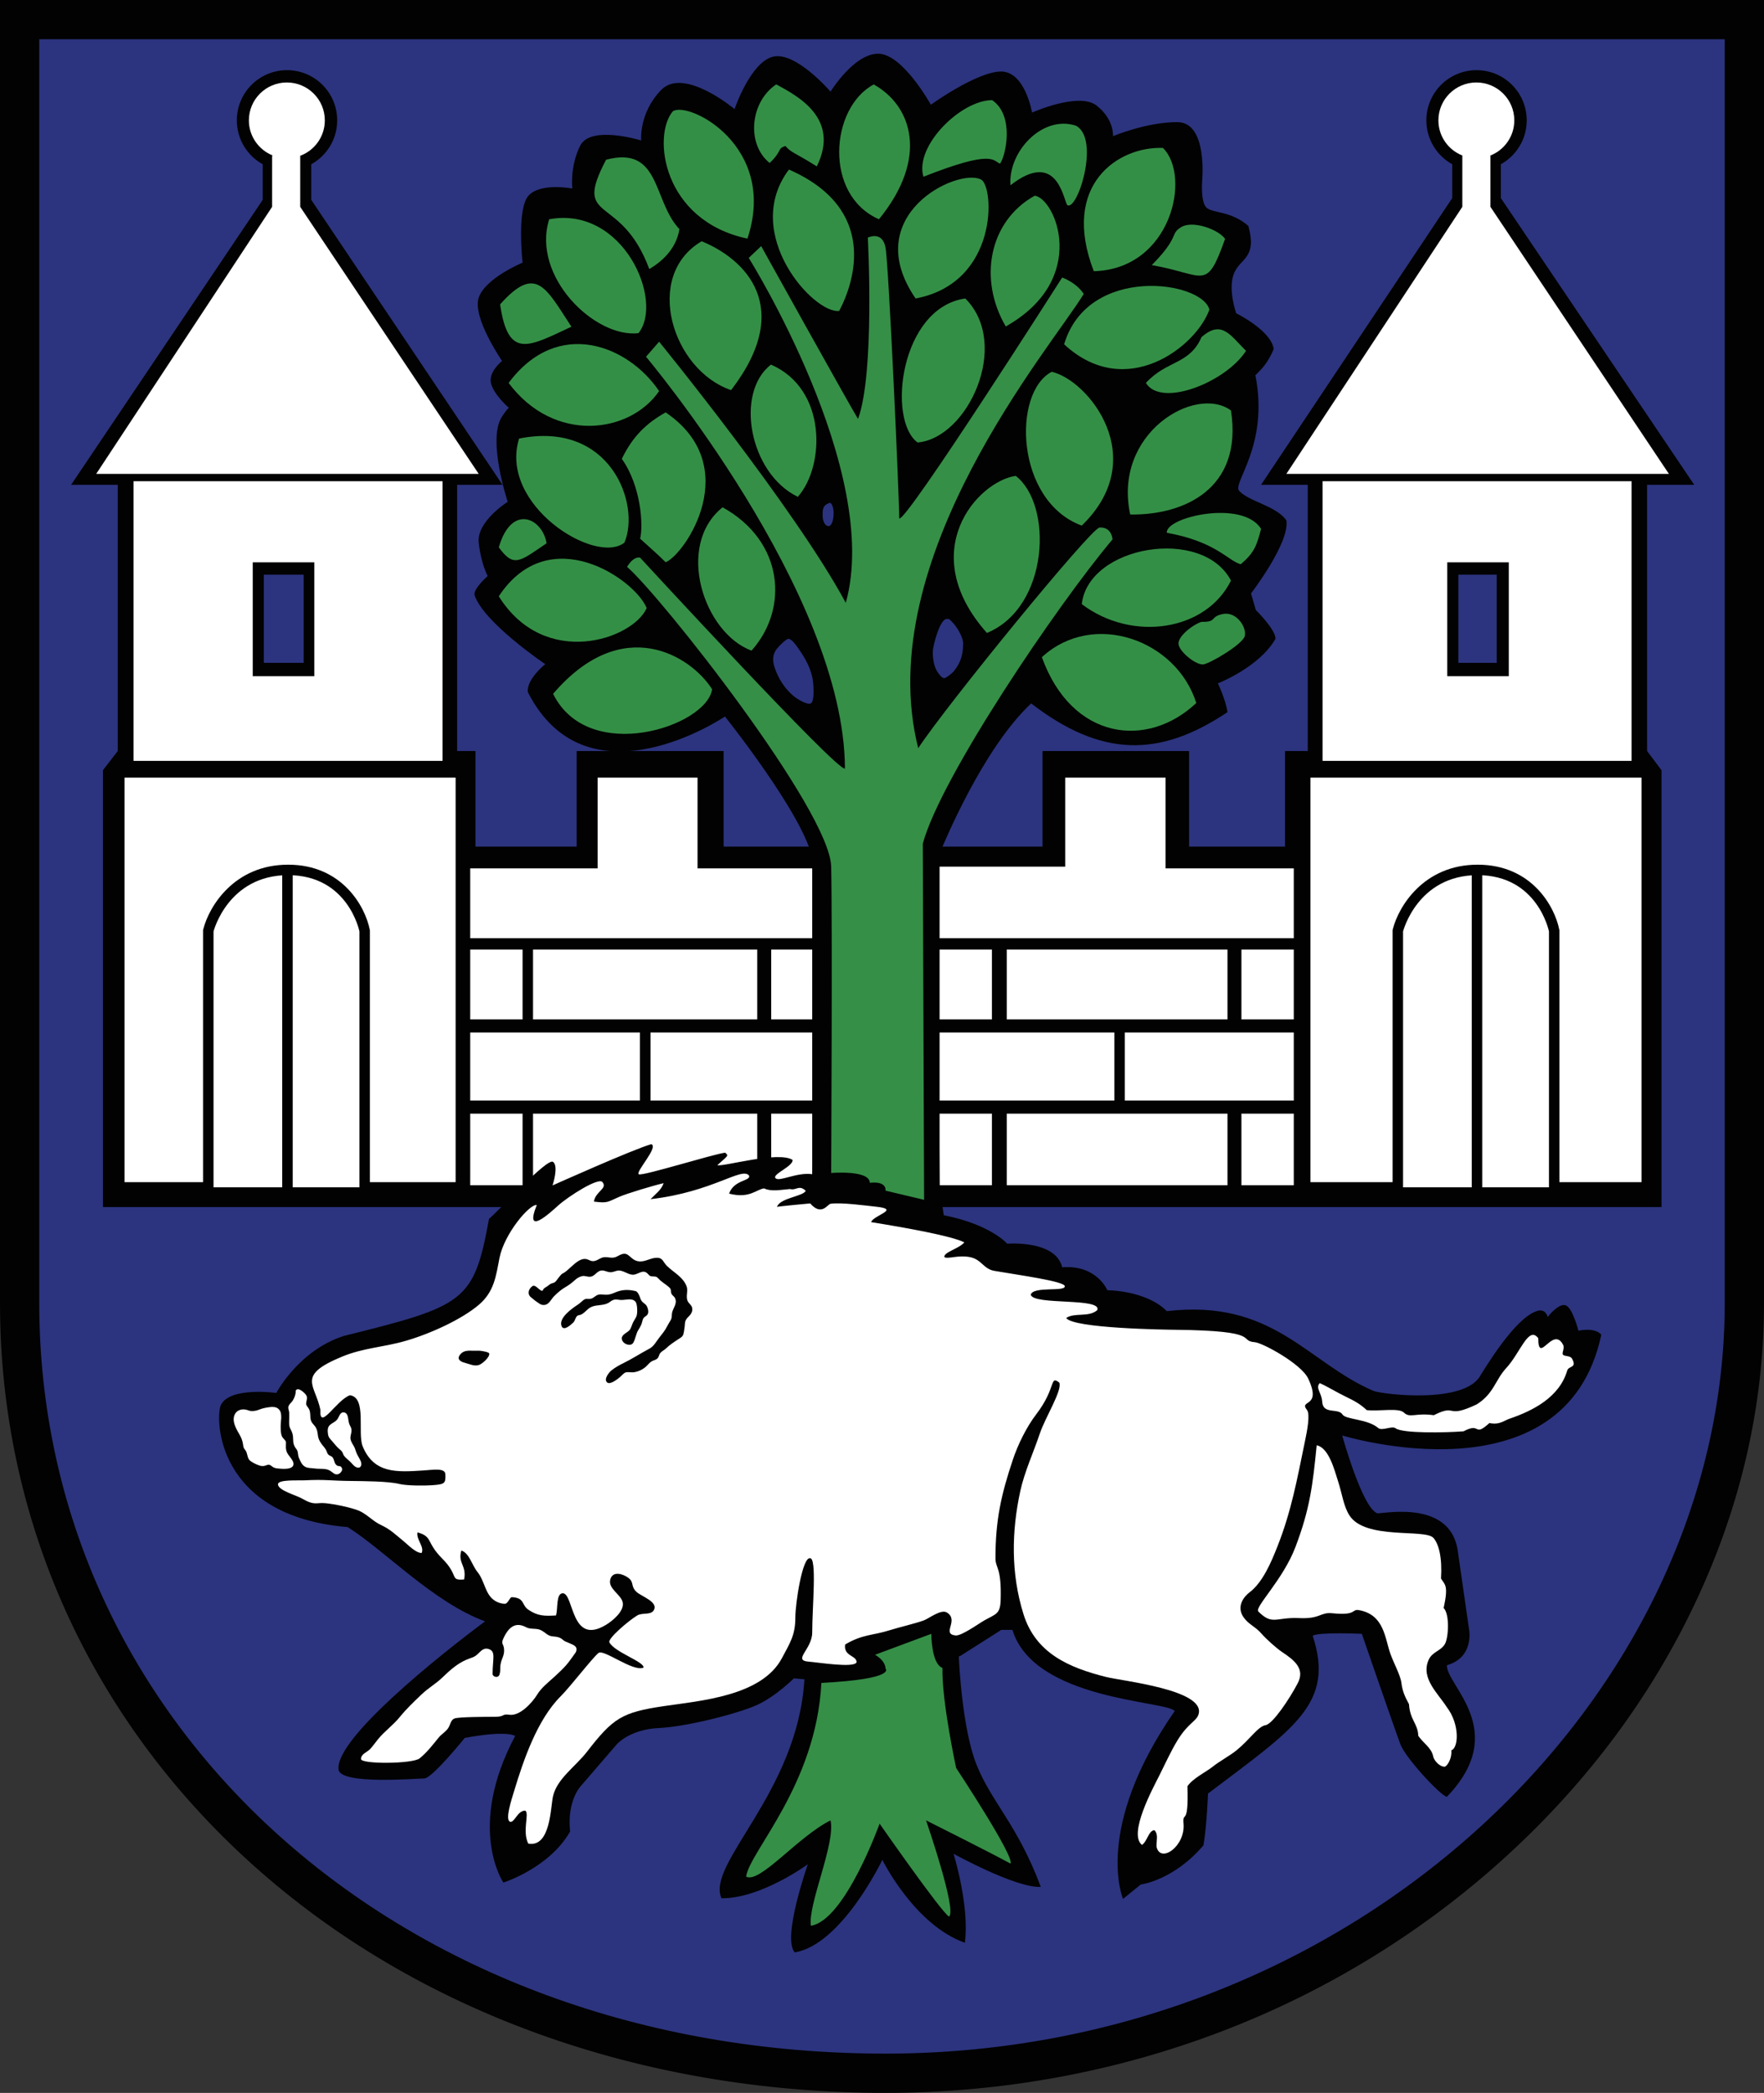 <?xml version="1.0" encoding="UTF-8"?>
<svg xmlns="http://www.w3.org/2000/svg" xmlns:xlink="http://www.w3.org/1999/xlink" width="337pt" height="399.66pt" viewBox="0 0 337 399.66" version="1.1">
<rect x="0" y="0" width="337" height="399.66" fill="#333333" stroke="none"/>
<g id="surface1">
<path style=" stroke:none;fill-rule:nonzero;fill:rgb(17.299%,20.399%,49.799%);fill-opacity:1;" d="M 169.168 395.91 C 123.445 395.91 81.43 380.805 50.859 353.379 C 20.48 326.125 3.75 288.996 3.75 248.828 L 3.75 3.746 L 333.25 3.746 L 333.25 248.828 C 333.25 286.195 315.891 323.566 285.621 351.352 C 254.316 380.086 212.961 395.91 169.168 395.91 "/>
<path style=" stroke:none;fill-rule:nonzero;fill:rgb(0.8%,0.8%,0.8%);fill-opacity:1;" d="M 337 -0.004 L 0 -0.004 L 0 248.828 C 0 290.074 17.172 328.195 48.355 356.172 C 79.617 384.215 122.52 399.66 169.168 399.66 C 213.902 399.66 256.16 383.484 288.156 354.113 C 303.418 340.102 315.441 323.926 323.887 306.031 C 332.59 287.598 337 268.348 337 248.828 Z M 329.5 7.496 C 329.5 7.496 329.5 122.16 329.5 248.828 C 329.5 323.746 259.168 392.16 169.168 392.16 C 75.918 392.16 7.5 329.082 7.5 248.828 C 7.5 163.492 7.5 7.496 7.5 7.496 L 329.5 7.496 "/>
<path style=" stroke:none;fill-rule:nonzero;fill:rgb(0.8%,0.8%,0.8%);fill-opacity:1;" d="M 285.938 126.578 L 278.605 126.578 L 278.605 109.746 L 285.938 109.746 Z M 58.016 126.578 L 50.398 126.578 L 50.398 109.746 L 58.016 109.746 Z M 314.668 92.578 L 323.668 92.578 L 286.727 37.828 L 286.727 31.367 C 289.676 29.727 291.668 26.59 291.668 22.988 C 291.668 17.688 287.375 13.398 282.086 13.398 C 276.785 13.398 272.496 17.688 272.496 22.988 C 272.496 26.59 274.488 29.727 277.438 31.367 L 277.438 37.828 L 240.918 92.578 L 249.836 92.578 L 249.836 143.418 L 245.496 143.418 L 245.496 161.668 L 227.168 161.668 L 227.168 143.418 L 199.168 143.418 L 199.168 161.668 L 138.246 161.668 L 138.246 143.418 L 110.168 143.418 L 110.168 161.668 L 90.836 161.668 L 90.836 143.418 L 87.336 143.418 L 87.336 92.578 L 95.996 92.578 L 59.465 38.168 L 59.465 31.367 C 62.418 29.738 64.418 26.598 64.418 22.988 C 64.418 17.688 60.125 13.398 54.828 13.398 C 49.535 13.398 45.246 17.688 45.246 22.988 C 45.246 26.59 47.234 29.727 50.188 31.367 L 50.188 38.168 L 13.586 92.578 L 22.496 92.578 L 22.496 143.418 L 19.668 147.078 L 19.668 230.496 L 317.418 230.496 L 317.418 147.078 L 314.668 143.418 L 314.668 92.578 "/>
<path style=" stroke:none;fill-rule:nonzero;fill:rgb(100%,100%,100%);fill-opacity:1;" d="M 60.047 129.117 L 48.285 129.117 L 48.285 107.379 L 60.047 107.379 Z M 25.516 91.891 L 25.516 145.297 L 84.547 145.297 L 84.547 91.891 L 25.516 91.891 "/>
<path style=" stroke:none;fill-rule:nonzero;fill:rgb(100%,100%,100%);fill-opacity:1;" d="M 288.246 129.117 L 276.484 129.117 L 276.484 107.379 L 288.246 107.379 Z M 252.668 91.891 L 252.668 145.297 L 311.699 145.297 L 311.699 91.891 L 252.668 91.891 "/>
<path style=" stroke:none;fill-rule:nonzero;fill:rgb(100%,100%,100%);fill-opacity:1;" d="M 51.984 29.707 L 52.148 29.707 C 49.457 28.656 47.547 26.047 47.547 22.988 C 47.547 18.988 50.797 15.75 54.797 15.75 C 58.805 15.75 62.055 18.988 62.055 22.988 C 62.055 26.078 60.105 28.727 57.355 29.75 L 57.355 39.5 L 91.457 90.5 L 18.375 90.5 L 51.984 39.5 L 51.984 29.707 "/>
<path style=" stroke:none;fill-rule:nonzero;fill:rgb(100%,100%,100%);fill-opacity:1;" d="M 279.367 29.707 L 279.398 29.707 C 276.707 28.656 274.797 26.047 274.797 22.988 C 274.797 18.988 278.047 15.75 282.047 15.75 C 286.055 15.75 289.297 18.988 289.297 22.988 C 289.297 26.039 287.398 28.656 284.707 29.707 L 284.738 29.707 L 284.738 39.5 L 318.836 90.5 L 245.746 90.5 L 279.367 39.5 L 279.367 29.707 "/>
<path style=" stroke:none;fill-rule:nonzero;fill:rgb(100%,100%,100%);fill-opacity:1;" d="M 89.832 165.828 L 114.168 165.828 L 114.168 148.496 L 133.258 148.496 L 133.258 165.828 L 155.168 165.828 L 155.168 179.164 L 89.832 179.164 L 89.832 165.828 "/>
<path style=" stroke:none;fill-rule:nonzero;fill:rgb(100%,100%,100%);fill-opacity:1;" d="M 179.5 179.164 L 179.5 165.496 L 203.5 165.496 L 203.5 148.496 L 222.668 148.496 L 222.668 165.828 L 247.168 165.828 L 247.168 179.164 L 179.5 179.164 "/>
<path style=" stroke:none;fill-rule:nonzero;fill:rgb(100%,100%,100%);fill-opacity:1;" d="M 89.832 181.332 L 99.832 181.332 L 99.832 194.664 L 89.832 194.664 L 89.832 181.332 "/>
<path style=" stroke:none;fill-rule:nonzero;fill:rgb(100%,100%,100%);fill-opacity:1;" d="M 101.832 194.664 L 101.832 181.332 L 144.668 181.332 L 144.668 194.664 L 101.832 194.664 "/>
<path style=" stroke:none;fill-rule:nonzero;fill:rgb(100%,100%,100%);fill-opacity:1;" d="M 147.332 194.664 L 147.332 181.332 L 155.168 181.332 L 155.168 194.664 L 147.332 194.664 "/>
<path style=" stroke:none;fill-rule:nonzero;fill:rgb(100%,100%,100%);fill-opacity:1;" d="M 89.832 226.332 L 89.832 212.664 L 99.832 212.664 L 99.832 226.332 L 89.832 226.332 "/>
<path style=" stroke:none;fill-rule:nonzero;fill:rgb(100%,100%,100%);fill-opacity:1;" d="M 101.832 226.332 L 101.832 212.664 L 144.668 212.664 L 144.668 226.332 L 101.832 226.332 "/>
<path style=" stroke:none;fill-rule:nonzero;fill:rgb(100%,100%,100%);fill-opacity:1;" d="M 147.332 212.664 L 155.168 212.664 L 155.168 226.332 L 147.332 226.332 L 147.332 212.664 "/>
<path style=" stroke:none;fill-rule:nonzero;fill:rgb(100%,100%,100%);fill-opacity:1;" d="M 179.5 194.664 L 179.5 181.332 L 189.5 181.332 L 189.5 194.664 L 179.5 194.664 "/>
<path style=" stroke:none;fill-rule:nonzero;fill:rgb(100%,100%,100%);fill-opacity:1;" d="M 192.332 194.664 L 192.332 181.332 L 234.5 181.332 L 234.5 194.664 L 192.332 194.664 "/>
<path style=" stroke:none;fill-rule:nonzero;fill:rgb(100%,100%,100%);fill-opacity:1;" d="M 237.168 194.664 L 237.168 181.332 L 247.168 181.332 L 247.168 194.664 L 237.168 194.664 "/>
<path style=" stroke:none;fill-rule:nonzero;fill:rgb(100%,100%,100%);fill-opacity:1;" d="M 89.832 197.164 L 122.246 197.164 L 122.246 210.164 L 89.832 210.164 L 89.832 197.164 "/>
<path style=" stroke:none;fill-rule:nonzero;fill:rgb(100%,100%,100%);fill-opacity:1;" d="M 124.277 210.164 L 124.277 197.164 L 155.168 197.164 L 155.168 210.164 L 124.277 210.164 "/>
<path style=" stroke:none;fill-rule:nonzero;fill:rgb(100%,100%,100%);fill-opacity:1;" d="M 179.5 197.164 L 212.895 197.164 L 212.895 210.164 L 179.5 210.164 L 179.5 197.164 "/>
<path style=" stroke:none;fill-rule:nonzero;fill:rgb(100%,100%,100%);fill-opacity:1;" d="M 214.891 197.164 L 214.891 210.164 L 247.168 210.164 L 247.168 197.164 L 214.891 197.164 "/>
<path style=" stroke:none;fill-rule:nonzero;fill:rgb(100%,100%,100%);fill-opacity:1;" d="M 179.5 212.664 L 189.5 212.664 L 189.5 226.332 L 179.5 226.332 L 179.5 212.664 "/>
<path style=" stroke:none;fill-rule:nonzero;fill:rgb(100%,100%,100%);fill-opacity:1;" d="M 192.332 212.664 L 192.332 226.332 L 234.5 226.332 L 234.5 212.664 L 192.332 212.664 "/>
<path style=" stroke:none;fill-rule:nonzero;fill:rgb(100%,100%,100%);fill-opacity:1;" d="M 237.168 212.664 L 247.168 212.664 L 247.168 226.332 L 237.168 226.332 L 237.168 212.664 "/>
<path style=" stroke:none;fill-rule:nonzero;fill:rgb(100%,100%,100%);fill-opacity:1;" d="M 23.793 148.496 L 87.043 148.496 L 87.043 225.746 L 23.793 225.746 L 23.793 148.496 "/>
<path style=" stroke:none;fill-rule:nonzero;fill:rgb(100%,100%,100%);fill-opacity:1;" d="M 250.355 148.496 L 313.605 148.496 L 313.605 225.746 L 250.355 225.746 L 250.355 148.496 "/>
<path style=" stroke:none;fill-rule:nonzero;fill:rgb(100%,100%,100%);fill-opacity:1;" d="M 267.043 227.738 L 267.043 177.746 L 267.074 177.625 C 267.102 177.512 270.156 166.121 282.293 166.121 C 294.473 166.121 296.875 177.562 296.898 177.68 L 296.918 177.777 L 296.918 227.738 L 267.043 227.738 "/>
<path style=" stroke:none;fill-rule:nonzero;fill:rgb(0.8%,0.8%,0.8%);fill-opacity:1;" d="M 282.293 165.121 C 271.969 165.121 267.188 173.141 266.105 177.379 L 266.043 177.621 L 266.043 228.738 L 297.918 228.738 L 297.918 177.68 L 297.879 177.484 C 297.035 173.211 292.688 165.121 282.293 165.121 Z M 282.293 167.121 C 293.793 167.121 295.918 177.871 295.918 177.871 L 295.918 226.738 L 268.043 226.738 L 268.043 177.871 C 268.043 177.871 270.793 167.121 282.293 167.121 "/>
<path style="fill:none;stroke-width:20;stroke-linecap:butt;stroke-linejoin:miter;stroke:rgb(0.8%,0.8%,0.8%);stroke-opacity:1;stroke-miterlimit:10;" d="M 2821.68 2335.389 L 2821.68 1727.889 " transform="matrix(0.1,0,0,-0.1,0,399.66)"/>
<path style=" stroke:none;fill-rule:nonzero;fill:rgb(100%,100%,100%);fill-opacity:1;" d="M 39.793 227.738 L 39.793 177.746 L 39.824 177.625 C 39.852 177.512 42.906 166.121 55.043 166.121 C 67.223 166.121 69.625 177.562 69.648 177.68 L 69.668 177.777 L 69.668 227.738 L 39.793 227.738 "/>
<path style=" stroke:none;fill-rule:nonzero;fill:rgb(0.8%,0.8%,0.8%);fill-opacity:1;" d="M 55.043 165.121 C 44.719 165.121 39.938 173.141 38.855 177.379 L 38.793 177.621 L 38.793 228.738 L 70.668 228.738 L 70.668 177.68 L 70.629 177.484 C 69.785 173.211 65.438 165.121 55.043 165.121 Z M 55.043 167.121 C 66.543 167.121 68.668 177.871 68.668 177.871 L 68.668 226.738 L 40.793 226.738 L 40.793 177.871 C 40.793 177.871 43.543 167.121 55.043 167.121 "/>
<path style="fill:none;stroke-width:20;stroke-linecap:butt;stroke-linejoin:miter;stroke:rgb(0.8%,0.8%,0.8%);stroke-opacity:1;stroke-miterlimit:10;" d="M 549.18 2335.389 L 549.18 1727.889 " transform="matrix(0.1,0,0,-0.1,0,399.66)"/>
<path style=" stroke:none;fill-rule:nonzero;fill:rgb(0.8%,0.8%,0.8%);fill-opacity:1;" d="M 181.168 118.246 L 181.246 118.168 C 182.457 119.078 184.008 121.438 183.996 122.918 C 183.996 124.996 183.547 126.539 182.215 128.188 C 181.977 128.488 180.836 129.449 180.418 129.496 C 179.965 129.559 179.398 128.738 179.168 128.418 C 178.387 127.297 178.156 125.598 178.215 124.246 C 178.266 123.34 179.637 117.547 181.168 118.246 Z M 157.996 100.398 C 157.137 99.969 157.117 98.559 157.168 97.75 C 157.234 96.668 157.637 96.328 158.586 96 L 158.668 96.078 C 159.656 96.688 159.367 101.078 157.996 100.398 Z M 154.918 134.309 C 154.336 134.68 152.566 133.629 152.016 133.227 C 150.125 131.848 148.715 129.68 147.996 127.496 C 147.605 126.316 147.535 125.227 148.227 124.148 C 148.559 123.641 150.195 121.918 150.668 121.996 L 150.746 121.996 C 151.457 122.258 152.078 123.207 152.516 123.828 C 153.918 125.797 155.105 127.949 155.336 130.328 C 155.418 131.098 155.617 133.879 154.918 134.309 Z M 305.918 254.879 C 304.668 253.379 301.547 254.117 301.547 254.117 C 301.547 254.117 300.418 249.617 299.047 249.246 C 297.668 248.879 295.668 251.496 295.668 251.496 C 295.668 251.496 295.418 250.117 294.047 250.246 C 290.168 250.996 285.047 259.117 282.918 262.496 C 280.047 268.246 264.035 266.246 262.418 265.617 C 249.785 260.246 243.285 247.996 222.918 250.379 C 218.918 246.379 211.547 246.379 211.547 246.379 C 211.547 246.379 209.547 241.496 202.918 241.996 C 201.668 236.746 192.418 237.496 192.418 237.496 C 192.418 237.496 189.285 233.879 180.547 232.117 C 180.465 232.098 180.375 232.09 180.297 232.07 L 179.496 226.328 C 179.496 226.328 178.746 164.738 179.496 162.996 C 180.246 161.246 187.668 143.066 196.996 134.328 C 210.336 144.59 221.418 144.746 234.496 135.996 C 234.168 133.59 232.668 130.496 232.668 130.496 C 232.668 130.496 240.586 127.418 243.668 121.996 C 243.746 120.246 239.918 116.496 239.918 116.496 L 238.996 113.328 C 238.996 113.328 246.496 103.566 245.746 99.328 C 243.598 96.5 238.727 95.848 236.746 93.75 C 235.336 92.25 242.496 85.168 239.836 71.656 C 240.996 70.5 242.168 69.418 243.336 66.656 C 242.836 63.09 236.168 59.828 236.168 59.828 C 236.168 59.828 234.457 55.008 235.836 52 C 237.086 49.258 240.168 49.25 238.496 43.156 C 235.207 40.25 231.668 40.738 230.496 39.656 C 229.336 38.59 229.668 34.5 229.668 34.5 C 229.668 34.5 230.746 23.406 224.996 23.328 C 219.246 23.25 212.625 26 212.625 26 C 212.625 26 212.918 22.828 209.496 20.156 C 206.086 17.5 197.168 21.5 197.168 21.5 C 197.168 21.5 195.836 13.578 191.168 13.656 C 186.496 13.75 177.836 20 177.836 20 C 177.836 20 172.496 10.34 167.836 10.258 C 163.168 10.18 158.668 17.5 158.668 17.5 C 158.668 17.5 151.996 9.738 147.668 10.828 C 143.336 11.918 140.336 20.828 140.336 20.828 C 140.336 20.828 130.668 12.738 126.336 17.156 C 121.996 21.59 122.496 26.828 122.496 26.828 C 122.496 26.828 112.836 23.828 110.836 27.828 C 108.836 31.84 109.336 36 109.336 36 C 109.336 36 103.336 34.828 100.996 37.328 C 98.668 39.84 99.836 50.156 99.836 50.156 C 99.836 50.156 92.746 53.078 91.457 56.828 C 90.168 60.59 95.918 68.93 95.918 68.93 C 95.918 68.93 93.168 71.078 93.836 73.328 C 94.418 75.316 96.695 77.43 97.227 77.898 C 97.066 77.957 96.707 78.328 95.836 79.656 C 93.086 84.09 96.996 95.828 96.996 95.828 C 96.996 95.828 90.996 99.578 91.457 103.66 C 91.918 107.746 93.168 109.996 93.168 109.996 C 93.168 109.996 90.336 112.488 90.668 113.66 C 92.418 118.918 104.168 126.828 104.168 126.828 C 104.168 126.828 100.586 129.66 100.836 132.16 C 112.246 154.59 138.496 136.828 138.496 136.828 C 138.496 136.828 153.418 155.488 155.168 163.828 C 156.707 171.188 155.527 214.207 155.227 224.238 C 152.246 223.777 148.918 225.746 148.168 224.996 C 147.418 224.246 151.547 222.746 151.418 221.496 C 148.668 219.746 138.047 222.879 137.047 222.496 C 139.285 220.496 139.168 220.746 138.547 220.117 C 136.297 220.379 122.785 224.617 122.047 224.246 C 121.285 223.879 125.918 218.996 124.418 218.496 C 120.945 219.48 106.027 226.168 105.559 226.367 C 105.625 226.148 106.746 222.719 105.668 221.879 C 104.547 220.996 95.055 231.488 93.418 232.746 C 90.547 248.617 88.785 249.379 65.668 255.117 C 57.047 257.879 52.785 265.996 52.785 265.996 C 52.785 265.996 43.785 264.746 42.168 268.379 C 41.168 270.617 41.047 289.496 66.418 291.617 C 73.418 295.996 82.785 305.996 92.668 309.617 C 83.918 316.117 64.047 331.996 64.668 337.879 C 64.918 340.879 79.547 339.617 81.047 339.617 C 82.547 339.617 88.785 331.879 88.785 331.879 C 88.785 331.879 96.285 330.379 98.418 331.496 C 89.047 349.117 96.168 359.496 96.168 359.496 C 96.168 359.496 104.918 356.746 108.918 349.746 C 108.285 343.879 110.918 341.117 110.918 341.117 L 117.918 332.996 C 117.918 332.996 120.418 330.246 125.785 329.996 C 131.168 329.746 140.918 327.246 144.547 325.617 C 148.168 323.996 151.668 320.496 151.668 320.496 C 151.668 320.496 152.445 320.59 153.676 320.68 C 153.668 320.73 153.668 320.777 153.668 320.828 C 152.336 342.34 134.836 355.918 137.836 362.496 C 145.336 362.59 154.336 355.996 154.336 355.996 C 154.336 355.996 149.336 370.16 151.836 372.828 C 160.836 371.34 168.566 355.16 168.566 355.16 C 168.566 355.16 174.668 367.57 184.336 370.996 C 185.246 363.84 182.168 353.996 182.168 353.996 C 182.168 353.996 194.086 360.578 198.836 360.328 C 194.418 348.449 189.336 344.078 186.496 336.828 C 183.848 330.039 183.238 317.82 183.168 316.32 L 183.418 316.246 L 191.285 311.246 L 193.418 311.246 C 197.547 324.746 222.918 324.746 224.418 326.746 C 208.785 349.246 214.547 362.617 214.547 362.617 L 217.918 359.879 C 217.918 359.879 224.168 359.117 229.918 352.379 C 230.547 348.617 230.785 342.496 230.785 342.496 C 247.176 330.09 255.047 325.379 250.785 312.379 C 251.785 311.617 260.168 311.996 260.168 311.996 C 260.168 311.996 266.547 330.496 267.547 333.117 C 268.547 335.746 275.285 342.996 276.418 343.117 C 288.547 330.496 276.285 321.879 276.418 317.996 C 281.668 316.496 280.668 311.246 280.668 311.246 C 280.668 311.246 279.668 304.379 278.547 296.496 C 277.418 286.617 265.285 288.879 263.168 288.996 C 260.285 288.117 256.418 274.117 256.418 274.117 C 256.418 274.117 299.047 287.246 305.918 254.879 "/>
<path style=" stroke:none;fill-rule:nonzero;fill:rgb(20.799%,56.099%,27.8%);fill-opacity:1;" d="M 156.918 321.371 C 171.418 320.621 169.168 318.621 169.168 318.621 C 169.168 318.621 169.293 317.246 167.168 315.996 L 177.918 311.996 C 177.918 311.996 177.918 317.746 180.043 318.496 C 179.918 324.996 182.668 337.621 182.668 337.621 C 182.668 337.621 193.918 354.621 193.043 355.871 C 189.168 353.746 176.918 347.621 176.918 347.621 C 176.918 347.621 182.918 364.996 181.293 365.996 C 179.699 364.98 168.043 348.246 168.043 348.246 C 168.043 348.246 161.418 366.746 154.918 367.746 C 154.293 363.746 159.668 351.996 158.668 347.621 C 152.426 350.73 145.168 359.746 142.543 358.371 C 143.145 353.621 155.918 340.871 156.918 321.371 "/>
<path style=" stroke:none;fill-rule:nonzero;fill:rgb(20.799%,56.099%,27.8%);fill-opacity:1;" d="M 176.543 229.121 L 169.168 227.371 C 169.168 227.371 169.543 225.496 166.168 225.871 C 166.168 223.371 158.793 223.996 158.793 223.996 C 158.793 223.996 159.043 176.246 158.793 165.496 C 158.543 154.746 126.293 113.871 119.793 108.246 C 121.148 106.043 122.293 106.496 122.293 106.496 C 122.293 106.496 160.293 147.746 161.418 146.746 C 161.309 113.117 123.418 68.125 123.418 68.125 L 125.918 65.25 C 125.918 65.25 151.832 97 161.582 115.121 C 168.582 90 143.043 49.25 143.043 49.25 L 145.418 47 C 145.418 47 161.668 76.25 163.918 80 C 167.168 71.25 165.793 45.375 165.793 45.375 C 165.793 45.375 168.543 44 169.168 47.25 C 169.793 50.5 171.793 95 171.793 99 C 173.043 99.875 202.918 53 202.918 53 C 202.918 53 205.543 53.875 207.043 56.125 C 201.047 66.047 166.293 106.621 175.418 142.871 C 181.043 134.371 208.418 100.871 210.043 100.746 C 211.668 100.621 212.418 101.746 212.543 102.996 C 201.918 115.621 179.668 148.496 176.293 161.121 C 176.328 170.996 176.543 229.121 176.543 229.121 "/>
<path style=" stroke:none;fill-rule:nonzero;fill:rgb(20.399%,56.099%,27.499%);fill-opacity:1;" d="M 199.043 125.496 C 204.75 141.332 219.168 143.082 228.543 134.246 C 224.75 122.164 208.836 116.477 199.043 125.496 "/>
<path style=" stroke:none;fill-rule:nonzero;fill:rgb(20.399%,56.099%,27.499%);fill-opacity:1;" d="M 225.168 123.121 C 225.496 124.652 228.605 127.078 229.918 126.871 C 231.227 126.668 237.332 123.082 237.793 121.496 C 238.25 119.914 236.293 116.746 233.668 117.246 C 231.043 117.746 232.582 118.832 229.543 118.746 C 227.891 119.277 224.836 121.594 225.168 123.121 "/>
<path style=" stroke:none;fill-rule:nonzero;fill:rgb(20.399%,56.099%,27.499%);fill-opacity:1;" d="M 206.668 115.371 C 216.332 122.664 230.418 120.496 235.168 110.871 C 229.75 100.496 207.918 104.164 206.668 115.371 "/>
<path style=" stroke:none;fill-rule:nonzero;fill:rgb(20.399%,56.099%,27.499%);fill-opacity:1;" d="M 222.918 101.746 C 232.332 103.414 234.668 107.164 237.043 107.746 C 239.668 105.5 240.082 104.168 240.918 100.996 C 237.418 95.332 222.582 98.75 222.918 101.746 "/>
<path style=" stroke:none;fill-rule:nonzero;fill:rgb(20.399%,56.099%,27.499%);fill-opacity:1;" d="M 215.918 98.25 C 226.082 98.418 237.5 93.414 235.168 78.375 C 228.336 73.426 212.582 82.746 215.918 98.25 "/>
<path style=" stroke:none;fill-rule:nonzero;fill:rgb(20.399%,56.099%,27.499%);fill-opacity:1;" d="M 206.656 100.371 C 220 87.5 207.918 72.578 200.918 71 C 193.332 75 194.004 95.711 206.656 100.371 "/>
<path style=" stroke:none;fill-rule:nonzero;fill:rgb(20.399%,56.099%,27.499%);fill-opacity:1;" d="M 194.043 90.875 C 186.75 91.914 174.75 105.332 188.543 120.871 C 200.5 115.918 201.168 96.336 194.043 90.875 "/>
<path style=" stroke:none;fill-rule:nonzero;fill:rgb(20.399%,56.099%,27.499%);fill-opacity:1;" d="M 218.918 73.125 C 221.832 77.918 234.168 72.996 238.043 67 C 235 64 233.418 61 229.543 64.375 C 227.25 69.668 222.918 68.75 218.918 73.125 "/>
<path style=" stroke:none;fill-rule:nonzero;fill:rgb(20.399%,56.099%,27.499%);fill-opacity:1;" d="M 203.293 65.75 C 215.168 76.75 228.586 66.098 231.043 59.125 C 229.668 53.625 207.832 50.496 203.293 65.75 "/>
<path style=" stroke:none;fill-rule:nonzero;fill:rgb(20.399%,56.099%,27.499%);fill-opacity:1;" d="M 220.043 50.625 C 230.348 52.445 230.418 55.75 234.043 45.625 C 232.895 43.879 227.887 42 225.652 43.375 C 223.418 44.75 225.5 45.078 220.043 50.625 "/>
<path style=" stroke:none;fill-rule:nonzero;fill:rgb(20.399%,56.099%,27.499%);fill-opacity:1;" d="M 208.961 51.789 C 223.734 51.418 227.668 33.66 222.168 28.25 C 213.668 27.918 202.586 35.246 208.961 51.789 "/>
<path style=" stroke:none;fill-rule:nonzero;fill:rgb(20.399%,56.099%,27.499%);fill-opacity:1;" d="M 203.848 39.125 C 205.75 40.668 210.293 26.5 205.543 24 C 199.168 21.918 192.582 28.91 193.043 35.375 C 201.668 28.668 203.031 37.41 203.848 39.125 "/>
<path style=" stroke:none;fill-rule:nonzero;fill:rgb(20.399%,56.099%,27.499%);fill-opacity:1;" d="M 191.043 31.25 C 192.098 29.922 193.918 22.086 189.543 19.125 C 183.543 19.125 174.668 27.91 176.418 33.75 C 189.918 28.418 189.668 30.746 191.043 31.25 "/>
<path style=" stroke:none;fill-rule:nonzero;fill:rgb(20.399%,56.099%,27.499%);fill-opacity:1;" d="M 187.418 34.281 C 182.961 31.984 164 41.078 174.918 57 C 190.832 54 189.973 35.602 187.418 34.281 "/>
<path style=" stroke:none;fill-rule:nonzero;fill:rgb(20.399%,56.099%,27.499%);fill-opacity:1;" d="M 197.668 37.375 C 188.918 42.25 186.875 53.352 192.145 62.344 C 208.25 53.25 201.582 37.828 197.668 37.375 "/>
<path style=" stroke:none;fill-rule:nonzero;fill:rgb(20.399%,56.099%,27.499%);fill-opacity:1;" d="M 175.293 84.5 C 184.918 83.668 193.168 65.75 184.418 57 C 172 58.75 169.418 80.164 175.293 84.5 "/>
<path style=" stroke:none;fill-rule:nonzero;fill:rgb(20.399%,56.099%,27.499%);fill-opacity:1;" d="M 166.918 16.125 C 158.582 20.586 157.332 37.242 167.918 41.871 C 177.418 30.25 174.332 20.25 166.918 16.125 "/>
<path style=" stroke:none;fill-rule:nonzero;fill:rgb(20.399%,56.099%,27.499%);fill-opacity:1;" d="M 148.293 16.113 C 143.25 19.5 142.582 27.578 147.043 31.125 C 149.516 28.758 148.418 28.41 150.043 27.875 C 151.25 29.25 151.75 29.059 156.043 31.777 C 160.582 22.586 152.332 18.305 148.293 16.113 "/>
<path style=" stroke:none;fill-rule:nonzero;fill:rgb(20.399%,56.099%,27.499%);fill-opacity:1;" d="M 128.543 21.25 C 124.582 25.918 126.582 42.133 142.793 45.566 C 148.668 27.918 131.582 19.246 128.543 21.25 "/>
<path style=" stroke:none;fill-rule:nonzero;fill:rgb(20.399%,56.099%,27.499%);fill-opacity:1;" d="M 134.043 46.074 C 122.832 52.668 128.418 70.664 139.668 74.5 C 151.918 58.582 142.25 49.414 134.043 46.074 "/>
<path style=" stroke:none;fill-rule:nonzero;fill:rgb(20.399%,56.099%,27.499%);fill-opacity:1;" d="M 147.293 69.625 C 140.332 75 143.168 90.414 152.418 94.875 C 157.582 89.082 158.082 74.332 147.293 69.625 "/>
<path style=" stroke:none;fill-rule:nonzero;fill:rgb(20.399%,56.099%,27.499%);fill-opacity:1;" d="M 115.793 30.5 C 109.25 42.918 118.582 36.668 124.043 51.375 C 127.25 49.5 129.332 46.836 129.793 43.75 C 124.668 38.336 126.25 27.746 115.793 30.5 "/>
<path style=" stroke:none;fill-rule:nonzero;fill:rgb(20.399%,56.099%,27.499%);fill-opacity:1;" d="M 104.918 41.875 C 101.5 52.832 113.668 64.582 121.969 63.625 C 126.918 57.5 119.082 39.25 104.918 41.875 "/>
<path style=" stroke:none;fill-rule:nonzero;fill:rgb(20.399%,56.099%,27.499%);fill-opacity:1;" d="M 95.543 58.125 C 97.082 68.664 100.918 66.25 109.168 62.387 C 104.262 54.941 102.418 50.414 95.543 58.125 "/>
<path style=" stroke:none;fill-rule:nonzero;fill:rgb(20.399%,56.099%,27.499%);fill-opacity:1;" d="M 97.168 73.125 C 105.832 84.75 120.332 82.832 125.918 74.684 C 120.082 66 106.582 60.496 97.168 73.125 "/>
<path style=" stroke:none;fill-rule:nonzero;fill:rgb(20.399%,56.099%,27.499%);fill-opacity:1;" d="M 99.168 83.75 C 95.25 96.414 113.75 107.996 119.293 103.621 C 122.418 96.246 116.582 80.25 99.168 83.75 "/>
<path style=" stroke:none;fill-rule:nonzero;fill:rgb(20.399%,56.099%,27.499%);fill-opacity:1;" d="M 95.293 104.52 C 98.168 108.492 99.324 107.199 104.418 103.746 C 103.668 98.992 97.75 96.043 95.293 104.52 "/>
<path style=" stroke:none;fill-rule:nonzero;fill:rgb(20.399%,56.099%,27.499%);fill-opacity:1;" d="M 95.289 113.871 C 104.082 127.91 120.918 122.074 123.543 116.121 C 121.418 110.742 104.996 99.172 95.289 113.871 "/>
<path style=" stroke:none;fill-rule:nonzero;fill:rgb(20.399%,56.099%,27.499%);fill-opacity:1;" d="M 105.668 132.496 C 112.418 146.156 135 138.738 136.043 131.621 C 132 125.238 118.918 117.008 105.668 132.496 "/>
<path style=" stroke:none;fill-rule:nonzero;fill:rgb(20.399%,56.099%,27.499%);fill-opacity:1;" d="M 143.574 124.246 C 150.75 116.242 149.75 103.34 138.043 96.875 C 128.918 104.242 134.5 120.91 143.574 124.246 "/>
<path style=" stroke:none;fill-rule:nonzero;fill:rgb(20.399%,56.099%,27.499%);fill-opacity:1;" d="M 127.168 107.371 C 130.918 105.828 142.25 89 127.168 78.75 C 123.5 80.828 120.918 83.246 118.793 87.625 C 122.5 92.828 122.918 100.418 122.293 102.871 C 124 104.414 126.082 106.25 127.168 107.371 "/>
<path style=" stroke:none;fill-rule:nonzero;fill:rgb(20.399%,56.099%,27.499%);fill-opacity:1;" d="M 150.719 32.375 C 141.543 44.625 155.477 60 160.32 59.375 C 163.293 53.75 167.793 39.875 150.719 32.375 "/>
<path style=" stroke:none;fill-rule:nonzero;fill:rgb(100%,100%,100%);fill-opacity:1;" d="M 53.73 270.734 C 53.707 270.051 53.73 269.52 53.156 269.012 C 52.656 268.566 51.805 268.664 51.207 268.75 C 50.57 268.848 50.062 268.965 49.457 269.207 C 48.875 269.441 48.051 269.566 47.457 269.332 C 46.223 268.848 44.875 269.285 44.668 270.707 C 44.496 271.859 45.262 273.074 45.836 274.094 C 46.145 274.645 46.316 275.133 46.418 275.75 C 46.469 276.082 46.473 276.348 46.656 276.637 C 46.801 276.867 46.984 277.031 47.094 277.324 C 47.305 277.906 47.309 278.621 47.867 279.012 C 48.312 279.324 48.871 279.605 49.379 279.789 C 49.707 279.91 49.965 279.98 50.332 279.957 C 50.676 279.934 51.055 279.68 51.375 279.707 C 51.672 279.73 51.867 279.98 52.117 280.137 C 52.406 280.32 52.699 280.383 53.043 280.418 C 53.777 280.488 56.355 280.805 56.043 279.328 C 55.941 278.848 55.402 278.23 55.117 277.844 C 54.633 277.188 54.582 276.625 54.625 275.789 C 54.648 275.332 54.66 275.242 54.324 274.887 C 54.121 274.668 53.949 274.504 53.832 274.207 C 53.598 273.605 53.625 272.82 53.625 272.164 C 53.625 271.863 53.715 270.996 53.73 270.734 "/>
<path style=" stroke:none;fill-rule:nonzero;fill:rgb(100%,100%,100%);fill-opacity:1;" d="M 56.5 265.539 C 56.523 266.203 56.289 266.832 55.969 267.387 C 55.676 267.895 55.008 268.277 55.074 268.883 C 55.105 269.184 55.238 269.453 55.25 269.789 C 55.262 270.137 55.25 270.484 55.25 270.832 C 55.25 271.523 55.141 272.223 55.469 272.832 C 55.844 273.535 56 273.98 56 274.789 C 56 275.57 56.129 276.098 56.617 276.711 C 57.031 277.23 56.852 277.828 57.113 278.414 C 57.363 278.973 57.625 279.648 58.156 280.012 C 58.73 280.402 59.383 280.316 60.043 280.414 C 60.719 280.52 61.441 280.445 62.125 280.539 C 62.859 280.641 63.164 280.914 63.742 281.344 C 64.266 281.73 64.852 281.547 65.199 281.031 C 65.375 280.766 65.449 280.547 65.262 280.238 C 65.035 279.871 64.746 280.051 64.418 279.875 C 63.867 279.582 63.887 278.824 63.594 278.371 C 63.406 278.082 63.141 278.062 62.875 277.887 C 62.586 277.691 62.535 277.5 62.426 277.199 C 62.191 276.555 61.758 276.215 61.375 275.664 C 60.965 275.078 60.773 274.617 60.707 273.914 C 60.656 273.359 60.508 272.742 60.117 272.289 C 59.586 271.676 59.332 271.41 59.293 270.582 C 59.258 269.883 59.273 269.348 58.844 268.777 C 58.508 268.336 58.422 268.219 58.531 267.664 C 58.617 267.23 58.758 266.887 58.512 266.457 C 58.262 266.027 56.957 264.773 56.5 265.539 "/>
<path style=" stroke:none;fill-rule:nonzero;fill:rgb(100%,100%,100%);fill-opacity:1;" d="M 67.137 272.938 C 67.133 272.699 66.895 272.32 66.793 272.082 C 66.66 271.777 66.602 271.477 66.551 271.125 C 66.469 270.586 66.395 269.742 65.625 269.703 C 64.938 269.672 64.766 270.609 64.449 271.031 C 64.062 271.539 63.484 271.707 63.031 272.113 C 62.516 272.578 62.574 273.285 62.668 273.914 C 62.758 274.531 63.164 274.871 63.551 275.32 C 63.941 275.773 64.312 276.262 64.762 276.656 C 64.988 276.855 65.23 277.023 65.383 277.281 C 65.531 277.523 65.566 277.773 65.738 278.012 C 66.027 278.402 66.504 278.762 66.863 279.094 C 67.258 279.453 67.676 280.109 68.219 280.238 C 69.043 280.441 69.156 279.598 68.906 279.008 C 68.676 278.473 68.309 277.965 68.086 277.414 C 67.922 277.016 67.848 276.613 67.637 276.238 C 67.434 275.883 67.207 275.535 67.059 275.156 C 66.727 274.32 67.23 273.828 67.137 272.938 "/>
<path style=" stroke:none;fill-rule:nonzero;fill:rgb(100%,100%,100%);fill-opacity:1;" d="M 109.949 315.594 C 109.949 315.594 110.215 315.234 110.113 314.746 C 110.004 314.199 109.086 313.922 108.09 313.496 C 107.32 313.172 107.418 312.609 105.668 312.496 C 104.594 312.43 104.25 311.742 103.289 311.277 C 102.469 310.883 101.348 311.188 100.539 310.754 C 98.934 309.891 97.418 310.109 96.152 312.91 C 95.676 313.973 96.195 313.852 96.293 314.871 C 96.41 316.059 95.887 316.602 95.668 317.621 C 95.461 318.598 95.691 318.852 95.434 319.746 C 95.199 320.562 94.105 320.203 94.105 319.672 C 94.105 316.734 94.793 315.328 93.324 314.891 C 92.316 314.59 91.824 315.379 91.141 315.973 C 90.469 316.551 90.004 316.555 89.152 316.922 C 87.344 317.691 85.961 318.945 84.508 320.344 C 83.219 321.582 81.832 322.324 80.512 323.594 C 79.102 324.941 77.621 326.344 76.387 327.871 C 75.113 329.441 73.461 330.594 72.199 332.148 C 71.652 332.82 71.227 333.465 70.668 334.047 C 70.125 334.605 68.965 334.941 68.965 335.906 C 68.961 336.922 78.871 336.844 80.168 335.781 C 81.605 334.605 82.68 333.195 83.824 331.785 C 84.332 331.16 85.145 330.715 85.605 330.031 C 86.082 329.32 86.078 328.438 86.855 328.156 C 87.668 327.859 92.84 327.844 94.512 327.844 C 96.531 327.844 95.793 327.234 97.34 327.453 C 99.309 327.73 101.668 325.176 102.633 323.59 C 103.398 322.324 104.727 321.277 105.965 320.156 C 106.699 319.484 107.465 318.762 108.121 318.031 C 108.812 317.254 109.512 316.172 109.949 315.594 "/>
<path style=" stroke:none;fill-rule:nonzero;fill:rgb(100%,100%,100%);fill-opacity:1;" d="M 251.543 275.996 C 250.793 283.562 250.262 288.117 247.48 295.438 C 245.105 301.688 239.605 306.938 240.398 307.734 C 243.098 310.449 243.734 308.785 248.172 308.992 C 252.293 309.188 252.195 307.828 254.52 308.066 C 259.355 308.562 258.109 307.191 259.68 307.484 C 264.418 308.371 264.562 312.754 265.605 315.746 C 266.246 317.594 267.543 319.871 267.73 321.371 C 267.918 322.871 268.324 323.871 269.18 325.438 C 269.355 328.438 270.887 329.156 270.953 331.477 C 271.965 332.934 273.449 333.746 273.793 335.371 C 273.918 336.156 275.043 337.438 276.043 337.371 C 276.52 337.18 277.418 335.781 277.262 334.246 C 278.668 333.781 278.898 329.258 276.41 326.012 C 274.703 323.332 271.395 320.504 272.918 316.996 C 273.613 315.391 275.242 315.32 276.043 313.938 C 276.738 312.73 276.98 308.246 275.793 307.062 C 276.793 302.621 275.98 302.621 275.293 301.438 C 275.543 297.438 274.879 294.871 273.855 293.688 C 272.305 291.891 260.793 294.121 257.793 289.371 C 256.672 287.602 256.457 285.445 255.609 282.805 C 254.93 280.68 253.852 276.453 251.543 275.996 "/>
<path style=" stroke:none;fill-rule:nonzero;fill:rgb(100%,100%,100%);fill-opacity:1;" d="M 252.125 264.125 C 251.25 265.082 252.504 265.965 252.594 267.664 C 252.73 270.188 255.668 268.812 256.48 270.121 C 257.082 271.102 261.23 270.934 263.293 272.688 C 264.043 273.324 265.902 272.203 266.625 272.75 C 267.934 273.742 276.125 273.602 279.605 273.324 C 283.043 271.5 281.418 274.562 284.543 271.746 C 286.48 272.145 287.332 271.277 288.375 270.922 C 292.906 269.387 297.918 266.797 299.402 261.734 C 299.688 260.762 301.332 261.297 300.332 259.465 C 299.977 258.805 298.875 259.078 298.582 258.672 C 298.336 258.32 298.965 257.465 298.617 256.801 C 296.668 253.09 293.875 260.754 293.871 255.543 C 292 253.09 290.457 258.34 287.75 261.254 C 285.664 263.5 285.375 266.172 282.105 268.188 C 276.082 271.039 278.457 267.957 273.918 270.25 C 270.418 269.75 269.375 270.875 268.207 269.75 C 267.211 268.789 263.625 269.539 261.109 269.281 C 259.875 268.125 258.84 267.555 257.168 266.746 C 255.348 265.875 253.84 264.895 252.125 264.125 "/>
<path style=" stroke:none;fill-rule:nonzero;fill:rgb(100%,100%,100%);fill-opacity:1;" d="M 131.836 251.109 C 131.578 251.43 131.277 251.629 131.059 252.02 C 130.785 252.508 130.875 252.82 130.797 253.379 C 130.734 253.777 130.668 254.418 130.547 254.809 C 130.375 255.309 130.016 255.449 129.586 255.738 C 128.746 256.297 127.957 256.797 127.227 257.508 C 126.918 257.809 126.484 257.996 126.188 258.328 C 125.875 258.66 125.926 259.07 125.617 259.387 C 125.316 259.719 124.836 259.746 124.465 259.98 C 124.059 260.238 123.809 260.598 123.465 260.918 C 122.816 261.539 121.828 261.98 120.977 262.059 C 120.516 262.109 119.875 261.93 119.465 262.109 C 119.125 262.246 118.758 262.699 118.477 262.938 C 118.047 263.309 116.617 264.457 116.027 264.02 C 115.246 263.438 116.316 262.098 116.809 261.699 C 117.438 261.188 118.336 260.668 119.059 260.328 C 120.707 259.527 122.336 258.457 124.035 257.559 C 124.926 257.098 125.316 256.238 125.938 255.449 C 126.496 254.73 127.059 254.078 127.465 253.246 C 127.656 252.859 127.895 252.508 128.117 252.117 C 128.426 251.59 128.285 251.23 128.395 250.688 C 128.605 249.719 129.418 248.969 128.977 247.938 C 128.816 247.539 128.438 247.418 128.285 247.059 C 128.027 246.41 128.375 246.289 127.777 245.77 C 127.117 245.188 126.418 244.84 125.836 244.199 C 125.406 243.73 125.309 243.789 124.668 243.746 C 124.008 243.707 124.086 243.527 123.645 243.137 C 122.734 242.328 121.855 243.469 120.855 243.418 C 119.875 243.379 118.965 242.48 117.996 242.637 C 117.457 242.73 117.086 242.996 116.477 242.938 C 116.035 242.898 115.605 242.66 115.168 242.617 C 114.027 242.52 113.766 243.73 112.727 243.809 C 112.207 243.859 111.746 243.57 111.227 243.688 C 110.707 243.797 110.215 244.098 109.867 244.418 C 109.188 245.047 108.625 245.438 107.867 245.887 C 107.508 246.098 107.234 246.297 106.918 246.559 C 106.566 246.84 106.207 247.18 105.875 247.508 C 105.168 248.207 104.855 249.328 103.668 249.188 C 103.195 249.129 102.938 248.848 102.559 248.609 C 102.156 248.359 101.875 248.059 101.496 247.777 C 100.715 247.207 100.887 246.207 101.688 245.617 C 102.277 245.188 102.965 246.41 103.547 246.496 C 103.688 246.496 103.727 246.348 103.809 246.199 C 103.957 245.918 104.516 245.707 104.777 245.469 C 105.188 245.09 105.328 245.129 105.836 244.938 C 106.246 244.777 106.445 244.277 106.746 243.949 C 106.895 243.789 107.066 243.527 107.227 243.379 C 107.457 243.16 107.496 243.207 107.727 243.059 C 108.984 242.309 110.617 239.91 112.227 240.496 C 112.715 240.68 112.984 240.91 113.586 240.797 C 114.059 240.707 114.465 240.387 114.918 240.207 C 115.926 239.789 116.777 240.48 117.785 239.98 C 118.707 239.527 119.336 239.039 120.246 239.859 C 120.945 240.488 121.477 240.93 122.477 240.879 C 123.559 240.82 124.426 240.188 125.477 240.188 C 126.676 240.18 126.656 241.008 127.418 241.746 C 128.734 243.027 130.465 243.82 131.168 245.629 C 131.516 246.527 130.945 247.609 131.395 248.496 C 131.645 248.98 132.117 249.207 132.227 249.746 C 132.336 250.27 132.156 250.738 131.836 251.109 Z M 113.105 249.52 C 112.258 249.84 111.875 250.578 111.105 250.988 C 110.605 251.246 110.367 251.02 110.059 251.559 C 109.836 251.938 109.836 252.258 109.465 252.609 C 108.984 253.047 107.688 254.238 107.285 253.246 C 106.656 251.68 109.316 249.84 110.418 249.117 C 110.777 248.887 111.066 248.57 111.418 248.297 C 112.016 247.828 112.258 248.16 112.918 247.996 C 113.426 247.879 113.766 247.387 114.285 247.246 C 114.777 247.109 115.297 247.246 115.785 247.246 C 116.887 247.246 117.484 246.719 118.477 246.488 C 119.484 246.238 120.496 246.32 121.477 246.559 C 121.828 246.746 121.984 247.09 122.145 247.449 C 122.328 247.848 122.375 248.23 122.668 248.547 C 122.996 248.91 123.375 249.008 123.605 249.496 C 123.785 249.887 123.926 250.398 123.797 250.809 C 123.645 251.289 123.266 251.32 122.996 251.637 C 122.734 251.938 122.707 252.488 122.527 252.918 C 122.355 253.32 122.176 253.609 121.938 253.996 C 121.496 254.699 121.406 255.66 120.996 256.387 C 120.578 257.137 119.355 256.777 118.957 256.129 C 118.277 254.98 119.797 254.57 120.277 253.996 C 120.508 253.719 120.727 253.047 120.867 252.699 C 121.059 252.23 121.395 251.828 121.586 251.367 C 121.828 250.809 121.785 249.027 121.406 248.578 C 120.734 247.789 119.516 248.289 118.605 248.246 C 118.078 248.219 117.695 248.059 117.168 248.238 C 116.746 248.379 116.496 248.688 116.105 248.867 C 115.188 249.32 114.059 249.148 113.105 249.52 Z M 91.605 260.617 C 90.727 260.996 89.688 260.48 88.855 260.258 C 87.938 260.02 87.137 259.539 87.984 258.578 C 88.688 257.789 89.617 257.938 90.547 257.938 C 91.066 257.938 91.605 257.898 92.105 257.996 C 92.578 258.09 93.246 258.168 93.465 258.449 C 93.605 259.148 92.215 260.359 91.605 260.617 Z M 249.918 263.246 C 248.586 260.43 241.227 256.438 239.727 256.309 C 236.418 256.039 241.418 254.117 224.547 253.938 C 222.828 253.918 205.047 253.688 203.688 251.688 C 205.328 250.578 207.977 251.617 209.625 250.188 C 210.605 247.746 197.477 249.309 196.918 247.246 C 197.355 245.559 203.547 246.746 203.418 245.617 C 203.418 244.688 194.668 243.496 189.977 242.688 C 187.836 242.32 187.555 240.496 185.285 240.059 C 183.016 239.617 181.047 240.496 180.418 240.059 C 180.227 239.117 183.207 238.469 184.227 237.246 C 181.797 236.008 172.977 234.438 166.418 233.379 C 166.855 232.059 172.105 230.938 167.418 230.438 C 165.527 230.238 160.645 229.57 158.668 229.879 C 158.066 229.969 156.977 232.309 154.785 229.809 C 154.777 229.809 148.445 230.387 148.438 230.469 C 148.977 228.746 153.605 228.438 153.918 227.379 C 152.605 226.188 152.168 227.379 150.918 227.059 C 148.984 227.219 147.367 227.59 145.977 226.938 C 144.477 227.117 143.227 228.938 139.285 227.938 C 140.227 225.246 143.477 225.559 143.105 224.496 C 141.727 222.746 136.227 227.617 124.285 228.996 C 125.227 227.996 126.309 227.289 126.785 225.938 C 124.855 226.379 119.734 227.91 118.234 228.578 C 116.008 229.559 116.098 229.789 113.457 229.457 C 113.785 227.496 116.047 226.996 115.137 225.797 C 114.547 224.617 108.547 228.488 106.656 230.188 C 104.957 231.719 100.105 236.188 102.547 230.117 C 101.168 229.879 96.328 235.598 95.418 240.246 C 94.746 243.707 94.418 246.668 91.477 249.168 C 88.227 251.938 82.234 254.688 77.477 256.059 C 73.195 257.289 69.457 257.379 65.367 259.059 C 56.547 262.688 60.207 264.34 61.207 269.207 C 60.977 273.418 64.227 267.379 66.855 266.438 C 70.105 266.879 68.258 273.629 69.285 276.188 C 71.426 281.418 75.805 281.129 80.785 280.809 C 82.828 280.68 85.047 280.27 85.086 281.547 C 85.148 283.246 85.008 283.449 82.605 283.617 C 81.207 283.73 77.707 283.73 76.285 283.379 C 74.195 282.848 69.277 282.84 67.047 282.809 C 62.996 282.77 62.195 282.48 58.168 282.688 C 57.008 282.746 53.105 282.496 53.105 283.438 C 53.105 284.617 56.598 285.527 57.656 286.148 C 60.215 287.617 60.375 286.859 62.227 287.059 C 63.926 287.238 66.766 287.797 68.426 288.43 C 69.977 289.027 71.266 290.52 72.727 291.188 C 74.617 292.07 75.438 292.957 77.105 294.309 C 77.984 295.027 79.426 296.57 80.547 296.559 C 81.125 295.367 79.477 293.996 79.758 292.629 C 82.727 293.438 81.355 294.496 84.477 297.617 C 87.785 300.938 85.828 301.84 88.668 301.617 C 89.188 298.879 87.406 298.559 88.137 296.09 C 89.676 296.59 90.125 298.84 91.227 300.199 C 92.566 301.859 92.648 304.238 94.285 305.496 C 94.855 305.93 95.605 306.23 96.418 306.258 C 97.066 306.289 97.375 304.98 97.785 304.996 C 100.285 305.117 99.617 306.488 100.918 307.379 C 102.688 308.59 103.965 308.629 106.215 308.488 C 106.625 307.246 106.168 304.246 107.547 304.246 C 109.668 304.438 109.047 314.309 115.727 310.309 C 117.027 309.539 119.258 307.68 118.977 306.059 C 118.707 304.469 116.059 303.398 116.605 301.559 C 117.098 299.918 119.047 300.57 120.047 301.309 C 121.207 302.188 120.418 302.887 121.605 303.996 C 122.527 304.859 125.938 305.93 124.855 307.559 C 124.266 308.449 122.695 307.91 121.727 308.496 C 120.016 309.539 116.078 312.918 116.418 313.617 C 117.328 315.48 123.227 317.379 122.926 318.457 C 120.918 319.309 115.297 314.828 114.328 315.66 C 113.047 316.746 108.996 322.047 107.105 323.938 C 102.637 328.398 100.008 336.09 98.227 341.996 C 97.688 343.758 96.477 347.438 97.418 347.879 C 98.285 348.188 98.855 345.688 100.367 345.77 C 101.168 346.379 99.727 349.617 100.918 352.059 C 105.207 352.828 105.156 345.137 105.656 342.988 C 106.418 339.668 109.984 337.297 112.105 334.559 C 117.137 328.059 118.816 326.996 126.785 325.809 C 133.816 324.77 145.496 323.898 149.355 316.688 C 150.938 313.719 151.945 312.246 151.945 308.879 C 151.945 306.148 153.285 297.379 154.727 297.559 C 156.105 297.379 155.168 306.859 155.168 311.746 C 155.168 314.938 151.355 317.059 154.477 317.309 C 156.367 317.457 163.105 318.559 163.637 317.449 C 163.727 316.117 161.105 316.309 161.457 314.039 C 164.785 312.059 166.707 312.34 169.977 311.309 C 171.656 310.777 174.828 310.039 176.477 309.438 C 177.508 309.059 179.777 307.219 180.918 307.938 C 183.285 309.438 179.797 312.008 182.547 312.309 C 183.676 312.438 187.027 310.008 188.047 309.438 C 190.316 308.16 191.086 308.258 191.168 305.496 C 191.355 299.188 190.176 299.539 190.176 297.559 C 190.176 290.27 191.266 285.43 193.477 278.809 C 194.426 275.938 196.086 272.527 197.977 270.059 C 201.855 264.996 200.477 262.559 202.375 264.027 C 202.977 265.496 199.676 270.688 198.656 273.738 C 197.457 277.32 195.707 281.09 194.918 284.746 C 193.258 292.387 193.086 300.438 195.535 308.258 C 197.867 315.699 204.176 318.457 211.355 320.246 C 214.508 321.027 230.285 322.688 228.988 327.32 C 228.586 328.738 227.047 328.938 224.977 332.297 C 223.668 334.438 222.617 336.797 221.477 339.059 C 220.297 341.418 215.488 350.207 218.168 352.309 C 219.215 351.59 219.418 349.559 220.547 349.496 C 221.348 350.32 220.887 351.41 220.957 352.707 C 221.727 355.879 226.477 352.559 226.105 348.246 C 225.875 345.598 227.105 349.117 226.855 341.098 C 227.918 339.559 230.477 338.34 231.668 337.379 C 232.906 336.367 235.016 335.238 236.227 334.246 C 238.836 332.117 240.316 329.688 241.785 329.438 C 243.148 329.199 246.297 324.527 247.918 321.438 C 249.387 318.637 247.227 316.996 244.855 315.418 C 243.906 314.777 241.938 313.047 240.977 311.938 C 239.855 310.629 238.586 310.246 237.605 308.879 C 236.105 306.777 237.668 304.879 238.668 304.117 C 241.246 302.188 242.867 298.289 244.047 295.309 C 246.727 288.539 247.816 282.398 249.285 275.309 C 249.715 273.289 250.336 270.07 249.688 269.246 C 248.047 267.188 252.617 268.98 249.918 263.246 "/>
</g>
</svg>
